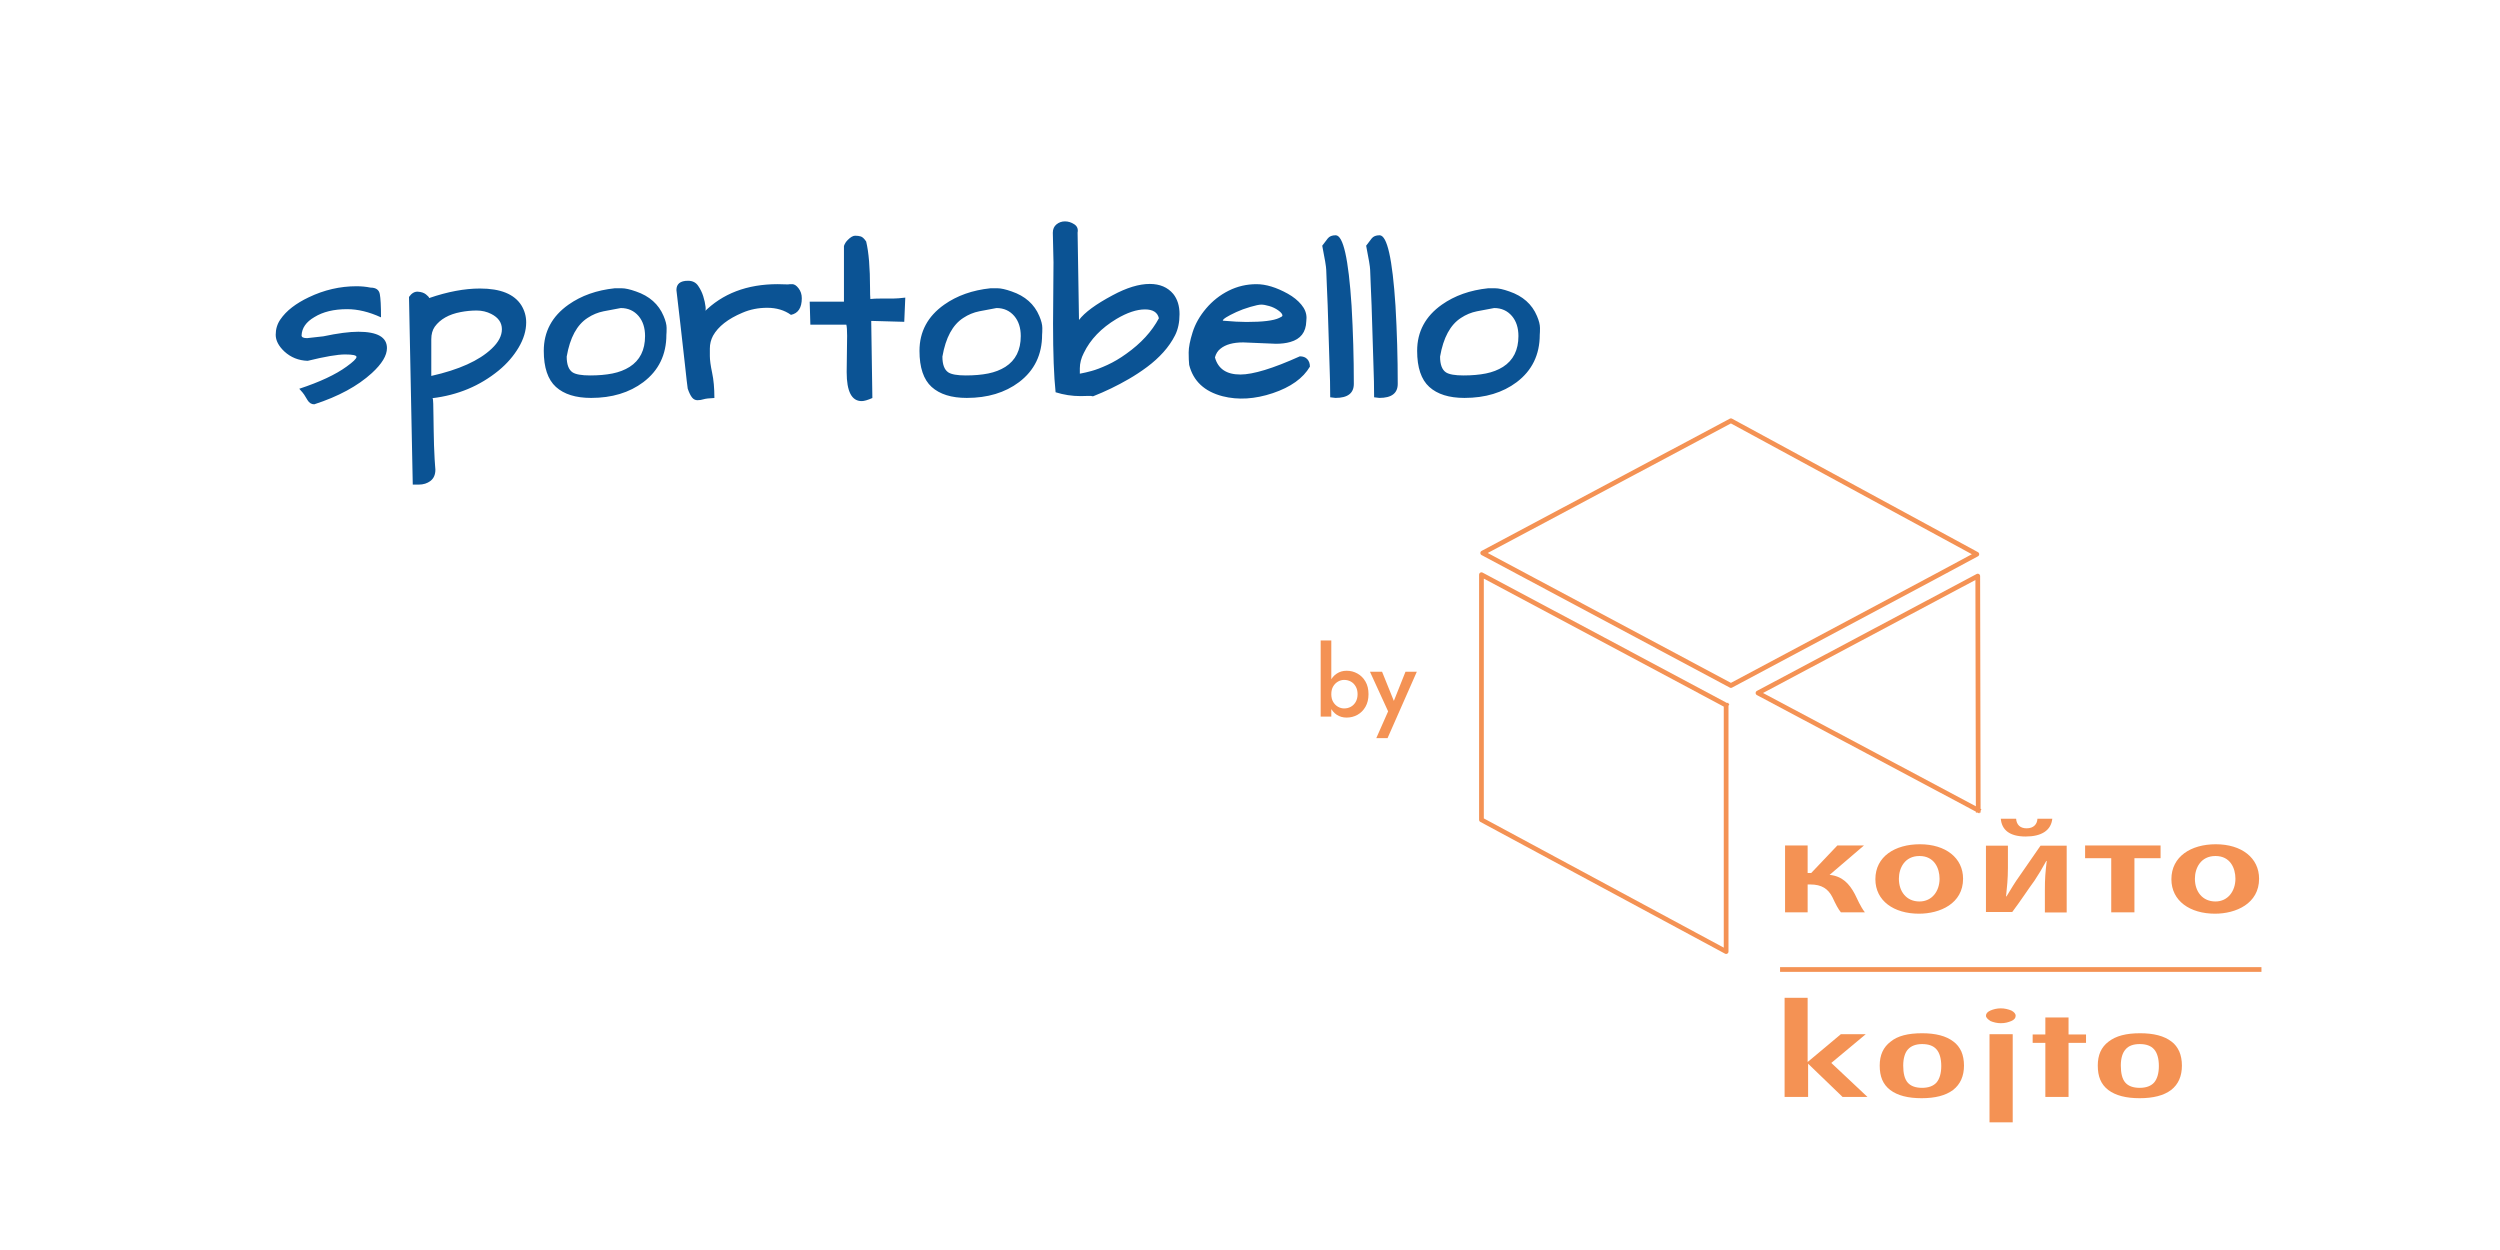 <svg version="1.1" viewBox="0.0 0.0 1058.333 529.134" fill="none" stroke="none" stroke-linecap="square" stroke-miterlimit="10" xmlns:xlink="http://www.w3.org/1999/xlink" xmlns="http://www.w3.org/2000/svg">
  <clipPath id="g3afeb52b76f_1_0.0">
    <path d="m0 0l1058.333 0l0 529.134l-1058.333 0l0 -529.134z" clip-rule="nonzero"/>
  </clipPath>
  <g clip-path="url(#g3afeb52b76f_1_0.0)">
    <path fill="#0b5394" d="m151.669 140.438q12.141 0 12.141 6.922q0 4.719 -6.391 10.578q-9.016 8.234 -24.375 13.219q-1.781 0 -2.828 -1.719q-1.047 -1.719 -1.453 -2.375q-0.391 -0.656 -2.078 -2.484q13.109 -4.328 20.047 -9.391q4.188 -3.016 4.188 -4.078q0 -1.062 -4.828 -1.062q-4.828 0 -15.844 2.703q-5.797 -0.203 -9.875 -3.969q-3.656 -3.453 -3.656 -7.047q0 -3.609 1.938 -6.453q1.938 -2.844 4.984 -5.188q3.062 -2.344 7.047 -4.234q9.766 -4.688 20.219 -4.688q3.141 0 5.938 0.578q3.422 0 3.938 2.719q0.516 2.719 0.516 9.875q-7.547 -3.469 -14.344 -3.469q-8.422 0 -13.859 3.359q-5.25 3.062 -5.422 7.766q0 1.141 2.344 1.141l6.859 -0.766q9.156 -1.938 14.797 -1.938zm30.021 -14.266q11.734 -4.031 21.516 -4.031q12.984 0 17.484 7.078q2.062 3.359 2.062 7.266q0 5.234 -3.203 10.641q-3.203 5.406 -8.438 9.719q-11.984 9.797 -28.062 11.719q0.312 -0.016 0.359 2.328q0.047 2.359 0.094 5.25q0.047 2.906 0.094 6.172q0.047 3.266 0.141 6.25q0.297 7.328 0.438 8.406q0.141 1.078 0.141 1.844q0 3.156 -2.047 4.75q-2.031 1.594 -5.062 1.594q-0.484 0 -2.469 0l-1.594 -79.453q1.656 -2.359 3.766 -2.219q2.109 0.125 3.375 1.109q1.281 0.984 1.406 1.578zm26.312 6.75q-2.859 -1.469 -6.219 -1.469q-3.344 0 -6.766 0.656q-7.5 1.422 -10.984 6.219q-1.453 2.109 -1.453 5.281q0 0.391 0 0.766l0 14.766q17.562 -3.938 25.562 -11.531q4.328 -4.078 4.328 -8.234q0 -4.172 -4.469 -6.453zm22.197 15.594q0 -12.156 10.469 -19.547q8.125 -5.734 19.594 -6.937q0.656 0 2.906 0q2.25 0 6.047 1.344q8.547 2.906 11.703 10.391q1.281 2.984 1.281 5.062q0 2.078 -0.094 2.859q0 12.703 -9.766 20.094q-8.891 6.672 -22.109 6.672q-9.75 0 -14.891 -4.656q-5.141 -4.672 -5.141 -15.281zm9.703 2.438q0 5.031 2.5 6.688q2.016 1.297 7.391 1.297q5.375 0 9.5 -0.828q4.125 -0.828 7.25 -2.797q6.531 -4.172 6.531 -13.047q0 -5.219 -2.734 -8.469q-2.906 -3.391 -7.547 -3.391q-3.625 0.641 -7.281 1.375q-3.641 0.734 -6.75 2.797q-6.781 4.359 -8.859 16.375zm94.947 -17.656q-4.188 -3.0 -10.062 -3.0q-5.656 0 -10.484 2.094q-9.156 3.844 -12.453 9.734q-1.344 2.531 -1.344 5.438q0 0.578 0 3.156q0 2.562 0.953 7.047q0.969 4.469 0.969 10.719q-3.297 0.141 -4.562 0.531q-1.266 0.406 -2.625 0.406q-1.344 0 -2.281 -1.156q-0.938 -1.172 -1.828 -3.75q-0.141 -0.75 -0.438 -3.469q-0.281 -2.719 -0.719 -6.562q-0.422 -3.859 -0.953 -8.438q-0.531 -4.578 -1.016 -9.016q-1.062 -9.609 -1.656 -14.234q0 -3.938 4.906 -3.938q2.844 0 4.281 2.125q1.453 2.109 2.172 4.453q0.734 2.344 0.984 4.5q0.25 2.156 -0.766 2.297q11.828 -11.937 31.297 -11.937q2.141 0 4.312 0.109q0.547 -0.109 1.859 -0.109q1.328 0 2.656 1.75q1.375 1.766 1.375 4.219q0 6.047 -4.578 7.031zm23.575 24.266l0.188 -15.422q0 -3.453 -0.328 -4.703l-15.234 0l-0.281 -9.719l14.5 0l0 -23.578q0.469 -1.438 1.609 -2.562q1.781 -1.797 3.125 -1.797q1.344 0 2.375 0.312q1.047 0.297 2.297 2.141q1.641 6.797 1.641 19.797q0 3.094 0.141 4.547q1.609 -0.203 4.781 -0.203q0 0 5.016 0q1.734 0 4.984 -0.391l-0.438 10.25l-13.984 -0.391l0.484 32.641q-2.953 1.312 -4.531 1.312q-6.344 0 -6.344 -12.234zm30.824 -9.047q0 -12.156 10.469 -19.547q8.125 -5.734 19.594 -6.937q0.656 0 2.906 0q2.25 0 6.047 1.344q8.547 2.906 11.703 10.391q1.281 2.984 1.281 5.062q0 2.078 -0.094 2.859q0 12.703 -9.766 20.094q-8.891 6.672 -22.109 6.672q-9.75 0 -14.891 -4.656q-5.141 -4.672 -5.141 -15.281zm9.703 2.438q0 5.031 2.5 6.688q2.016 1.297 7.391 1.297q5.375 0 9.5 -0.828q4.125 -0.828 7.25 -2.797q6.531 -4.172 6.531 -13.047q0 -5.219 -2.734 -8.469q-2.906 -3.391 -7.547 -3.391q-3.625 0.641 -7.281 1.375q-3.641 0.734 -6.75 2.797q-6.781 4.359 -8.859 16.375zm47.025 -39.984l-0.281 -12.438q0 -2.281 1.547 -3.547q1.562 -1.266 3.594 -1.266q2.047 0 3.922 1.219q1.875 1.219 1.422 3.531l0.594 36.984q3.594 -4.781 14.203 -10.437q8.906 -4.812 15.75 -4.812q6.406 0 9.953 4.234q2.656 3.328 2.656 8.547q0 5.203 -1.906 8.984q-1.906 3.766 -4.922 7.125q-3.016 3.359 -6.875 6.234q-3.844 2.859 -7.781 5.125q-7.406 4.297 -15.156 7.328q-0.812 -0.266 -2.047 -0.172q-1.234 0.078 -3.203 0.078q-5.438 0 -10.578 -1.625q-1.078 -10.234 -1.078 -29.0l0.188 -26.094zm11.156 47.281q-0.469 0 0.875 -0.234q1.344 -0.234 4.078 -0.969q2.734 -0.734 6.688 -2.547q3.969 -1.812 8.0 -4.719q9.344 -6.625 13.828 -15.062q-0.859 -3.734 -5.891 -3.734q-5.266 0 -12.047 4.016q-9.703 5.828 -13.844 14.406q-1.688 3.25 -1.688 6.531q0 0.969 0 1.547q0 0.578 0 0.766zm67.929 0.297q8.156 0 25.203 -7.703q2.062 0 3.156 1.203q1.109 1.188 1.109 3.156q-4.344 7.406 -15.719 11.234q-11.375 3.812 -21.266 1.297q-11.562 -3.031 -14.125 -13.266q-0.219 -2.016 -0.219 -5.25q0 -3.25 1.672 -8.562q1.672 -5.312 5.719 -10.078q4.062 -4.781 9.562 -7.531q5.516 -2.75 11.75 -2.75q5.984 0 13.281 4.047q3.516 1.969 5.703 4.609q2.203 2.625 2.203 5.594q0 0.797 -0.094 1.484q-0.219 6.922 -6.797 8.75q-2.609 0.75 -6.047 0.75l-13.859 -0.578q-6.359 0 -9.625 2.656q-1.719 1.328 -2.344 3.703q1.984 7.234 10.734 7.234zm16.094 -27.141q-1.734 -1.25 -3.828 -1.844q-2.078 -0.609 -3.406 -0.609q-1.312 0 -4.625 0.969q-3.297 0.969 -5.906 2.172q-5.75 2.672 -5.75 3.656q6.234 0.547 10.031 0.547q10.328 0 13.828 -1.688q1.406 -0.594 1.406 -1.016q0 -0.938 -1.75 -2.188zm20.906 -1.891q-0.188 -5.203 -0.391 -9.297q-0.188 -4.109 -0.234 -6.016q-0.047 -1.922 -1.688 -10.188q1.281 -1.703 2.328 -3.062q1.062 -1.359 3.359 -1.359q4.797 0 6.734 29.859q0.953 16.516 0.953 33.047q0 5.953 -7.781 5.953l-2.219 -0.266q0 -6.344 -0.297 -14.141q-0.281 -7.797 -0.422 -13.562q-0.141 -5.781 -0.344 -10.969zm18.59 0q-0.188 -5.203 -0.391 -9.297q-0.188 -4.109 -0.234 -6.016q-0.047 -1.922 -1.688 -10.188q1.281 -1.703 2.328 -3.062q1.062 -1.359 3.359 -1.359q4.797 0 6.734 29.859q0.953 16.516 0.953 33.047q0 5.953 -7.781 5.953l-2.219 -0.266q0 -6.344 -0.297 -14.141q-0.281 -7.797 -0.422 -13.562q-0.141 -5.781 -0.344 -10.969zm19.277 19.0q0 -12.156 10.469 -19.547q8.125 -5.734 19.594 -6.937q0.656 0 2.906 0q2.25 0 6.047 1.344q8.547 2.906 11.703 10.391q1.281 2.984 1.281 5.062q0 2.078 -0.094 2.859q0 12.703 -9.766 20.094q-8.891 6.672 -22.109 6.672q-9.75 0 -14.891 -4.656q-5.141 -4.672 -5.141 -15.281zm9.703 2.438q0 5.031 2.5 6.688q2.016 1.297 7.391 1.297q5.375 0 9.5 -0.828q4.125 -0.828 7.25 -2.797q6.531 -4.172 6.531 -13.047q0 -5.219 -2.734 -8.469q-2.906 -3.391 -7.547 -3.391q-3.625 0.641 -7.281 1.375q-3.641 0.734 -6.75 2.797q-6.781 4.359 -8.859 16.375z" fill-rule="nonzero"/>
    <path fill="#f49254" d="m755.477 464.382c0 -14.011 0 -27.957 0 -41.968c3.274 0 6.482 0 9.755 0c0 9.035 0 18.136 0 27.171c4.714 -3.928 9.363 -7.857 14.077 -11.785c3.47 0 7.006 0 10.541 0c-4.91 4.059 -9.755 8.119 -14.6 12.178c5.107 4.78 10.214 9.559 15.321 14.404c-3.536 0 -7.071 0 -10.541 0c-4.845 -4.714 -9.755 -9.428 -14.6 -14.077c0 4.649 0 9.363 0 14.077c-3.339 0 -6.613 0 -9.952 0" fill-rule="evenodd"/>
    <path fill="#f49254" d="m795.742 451.091c0 -4.452 1.506 -7.791 4.649 -10.148c2.946 -2.422 7.333 -3.536 13.291 -3.536c5.696 0 10.148 1.113 13.291 3.536c1.44 1.048 2.553 2.488 3.339 4.19c0.72 1.637 1.113 3.732 1.113 5.958c0 4.387 -1.506 7.922 -4.649 10.345c-3.143 2.357 -7.595 3.47 -13.291 3.47c-5.762 0 -10.148 -1.113 -13.291 -3.47c-3.143 -2.422 -4.452 -5.762 -4.452 -10.345m9.952 0c0 3.274 0.589 5.696 1.899 7.202c1.244 1.44 3.274 2.226 6.089 2.226c2.75 0 4.78 -0.786 6.089 -2.226c1.309 -1.506 2.03 -3.928 2.03 -7.006c0 -3.143 -0.72 -5.631 -2.03 -7.071c-1.309 -1.506 -3.339 -2.226 -6.089 -2.226c-2.619 0 -4.649 0.786 -5.958 2.226c-1.244 1.309 -2.03 3.732 -2.03 6.875" fill-rule="evenodd"/>
    <path fill="#f49254" d="m840.722 430.009c0 -0.917 0.589 -1.637 1.899 -2.226c1.244 -0.524 2.684 -0.917 4.387 -0.917c1.637 0 3.143 0.393 4.452 0.917c1.113 0.589 1.833 1.309 1.833 2.226c0 0.917 -0.524 1.637 -1.833 2.226c-1.309 0.524 -2.553 0.917 -4.452 0.917c-1.637 0 -3.143 -0.393 -4.387 -0.917c-1.113 -0.72 -1.899 -1.506 -1.899 -2.226m1.506 45.111c0 -12.44 0 -24.88 0 -37.319c3.274 0 6.547 0 9.821 0c0 12.44 0 24.88 0 37.319c-3.274 0 -6.547 0 -9.821 0" fill-rule="evenodd"/>
    <path fill="#f49254" d="m865.864 464.382c0 -7.66 0 -15.255 0 -22.915c-1.768 0 -3.601 0 -5.369 0c0 -1.178 0 -2.357 0 -3.536c1.768 0 3.601 0 5.369 0c0 -2.422 0 -4.78 0 -7.202c3.274 0 6.547 0 9.821 0c0 2.422 0 4.78 0 7.202c2.488 0 4.91 0 7.398 0c0 1.178 0 2.357 0 3.536c-2.488 0 -4.91 0 -7.398 0c0 7.66 0 15.255 0 22.915c-3.274 0 -6.547 0 -9.821 0" fill-rule="evenodd"/>
    <path fill="#f49254" d="m888.059 451.091c0 -4.452 1.44 -7.791 4.583 -10.148c3.143 -2.422 7.398 -3.536 13.356 -3.536c5.696 0 10.148 1.113 13.291 3.536c1.44 1.048 2.488 2.488 3.274 4.19c0.72 1.637 1.113 3.732 1.113 5.958c0 4.387 -1.44 7.922 -4.583 10.345c-3.143 2.357 -7.595 3.47 -13.291 3.47c-5.762 0 -10.148 -1.113 -13.291 -3.47c-3.143 -2.422 -4.452 -5.762 -4.452 -10.345m9.755 0c0 3.274 0.589 5.696 1.899 7.202c1.244 1.44 3.274 2.226 6.089 2.226c2.75 0 4.779 -0.786 6.089 -2.226c1.309 -1.506 2.03 -3.928 2.03 -7.006c0 -3.143 -0.72 -5.631 -2.03 -7.071c-1.31 -1.506 -3.339 -2.226 -6.089 -2.226c-2.619 0 -4.714 0.72 -5.958 2.226c-1.309 1.44 -2.03 3.732 -2.03 6.875" fill-rule="evenodd"/>
    <path stroke="#f49254" stroke-width="2.0" stroke-miterlimit="8.0" stroke-linecap="butt" d="m754.56 410.433c67.24 0 134.546 0 201.787 0" fill-rule="evenodd"/>
    <path stroke="#f49254" stroke-width="2.0" stroke-linejoin="round" stroke-linecap="butt" d="m819.313 244.05c5.893 -3.143 11.72 -6.285 17.547 -9.428c-34.7 -18.791 -69.401 -37.647 -104.102 -56.503c-35.028 18.66 -70.056 37.319 -105.084 55.979c35.028 18.66 70.056 37.385 105.084 56.11c28.873 -15.386 57.747 -30.772 86.555 -46.158" fill-rule="evenodd"/>
    <path stroke="#f49254" stroke-width="2.0" stroke-linejoin="round" stroke-linecap="butt" d="m837.449 342.996c-0.065 -33.064 -0.131 -66.062 -0.196 -99.126c-31.034 16.499 -62.003 32.998 -93.037 49.497c31.1 16.499 62.134 33.064 93.233 49.628" fill-rule="evenodd"/>
    <path stroke="#f49254" stroke-width="2.0" stroke-linejoin="round" stroke-linecap="butt" d="m730.728 298.54c-34.504 -18.463 -69.074 -36.861 -103.578 -55.259c0 34.57 0 69.205 0 103.774c34.504 18.594 69.074 37.188 103.578 55.783c0 -34.766 0 -69.532 0 -104.298" fill-rule="evenodd"/>
    <path fill="#f49254" d="m765.232 357.924c0 3.863 0 7.791 0 11.654c0.524 0 0.982 0 1.506 0c3.667 -3.863 7.398 -7.791 11.065 -11.654c3.732 0 7.464 0 11.261 0c-4.845 4.125 -9.69 8.315 -14.535 12.44c5.303 0.524 8.315 3.666 10.672 8.119c1.113 2.226 2.422 5.369 4.256 7.726c-3.405 0 -6.809 0 -10.148 0c-1.113 -1.309 -2.226 -3.47 -3.536 -6.285c-1.833 -3.666 -4.583 -5.5 -9.428 -5.5c-0.393 0 -0.72 0 -1.113 0c0 3.928 0 7.857 0 11.785c-3.208 0 -6.351 0 -9.559 0c0 -9.428 0 -18.856 0 -28.284c3.208 0 6.351 0 9.559 0" fill-rule="evenodd"/>
    <path fill="#f49254" d="m812.373 386.797c-10.541 0 -18.463 -5.369 -18.463 -14.6c0 -9.624 8.315 -14.797 18.856 -14.797c10.868 0 18.267 5.762 18.267 14.6c0 10.541 -9.821 14.797 -18.66 14.797m0.196 -5.172c5.369 0 8.511 -4.452 8.511 -9.624c0 -4.452 -2.226 -9.624 -8.511 -9.624c-6.285 0 -8.708 5.172 -8.708 9.624c0 5.369 3.143 9.624 8.708 9.624" fill-rule="evenodd"/>
    <path fill="#f49254" d="m850.019 357.989c0 3.143 0 6.285 0 9.428c0 4.649 -0.393 8.184 -0.786 12.047c0.065 0 0.131 0 0.196 0c2.03 -3.339 3.536 -5.893 5.565 -8.708c2.946 -4.256 5.893 -8.511 8.839 -12.767c3.666 0 7.333 0 11.065 0c0 9.428 0 18.856 0 28.284c-3.077 0 -6.154 0 -9.232 0c0 -3.143 0 -6.285 0 -9.428c0 -4.976 0.196 -7.398 0.786 -12.374c-0.065 0 -0.131 0 -0.196 0c-1.833 3.339 -3.143 5.565 -4.976 8.315c-2.619 3.536 -6.089 8.904 -9.428 13.291c-3.732 0 -7.398 0 -11.13 0c0 -9.363 0 -18.725 0 -28.088c3.077 0 6.22 0 9.297 0m3.47 -11.392c0.196 2.553 1.702 4.059 4.452 4.059c2.946 0 4.452 -1.702 4.583 -4.059c2.095 0 4.19 0 6.285 0c-0.524 4.976 -4.583 7.529 -11.261 7.529c-7.006 0 -10.148 -2.946 -10.541 -7.529c2.161 0 4.321 0 6.482 0" fill-rule="evenodd"/>
    <path fill="#f49254" d="m914.641 363.292c-3.732 0 -7.398 0 -11.065 0c0 7.66 0 15.255 0 22.915c-3.274 0 -6.547 0 -9.821 0c0 -7.66 0 -15.255 0 -22.915c-3.666 0 -7.398 0 -11.065 0c0 -1.768 0 -3.601 0 -5.369c10.672 0 21.279 0 31.951 0c0 1.768 0 3.601 0 5.369" fill-rule="evenodd"/>
    <path fill="#f49254" d="m937.687 386.797c-10.541 0 -18.463 -5.369 -18.463 -14.6c0 -9.624 8.315 -14.797 18.791 -14.797c10.934 0 18.332 5.762 18.332 14.6c0 10.541 -9.821 14.797 -18.66 14.797m0.196 -5.172c5.303 0 8.446 -4.452 8.446 -9.624c0 -4.452 -2.161 -9.624 -8.446 -9.624c-6.285 0 -8.708 5.172 -8.708 9.624c0 5.369 3.143 9.624 8.708 9.624" fill-rule="evenodd"/>
    <path fill="#f49254" d="m563.585 271.14l-4.5 0l0 32.234l4.5 0l0 -32.234zm15.75 22.734q0 -3.141 -1.281 -5.344q-1.281 -2.219 -3.391 -3.391q-2.109 -1.188 -4.594 -1.188q-2.344 0 -4.172 1.203q-1.812 1.188 -2.875 3.406q-1.047 2.203 -1.047 5.312q0 3.047 1.047 5.281q1.062 2.234 2.875 3.438q1.828 1.188 4.172 1.188q2.484 0 4.594 -1.172q2.109 -1.172 3.391 -3.406q1.281 -2.234 1.281 -5.328zm-4.625 0q0 1.891 -0.797 3.266q-0.781 1.359 -2.062 2.062q-1.281 0.703 -2.844 0.703q-1.328 0 -2.578 -0.703q-1.234 -0.703 -2.047 -2.047q-0.797 -1.344 -0.797 -3.281q0 -1.953 0.797 -3.297q0.812 -1.344 2.047 -2.047q1.25 -0.703 2.578 -0.703q1.562 0 2.844 0.703q1.281 0.703 2.062 2.078q0.797 1.359 0.797 3.266zm25.082 -9.516l-4.797 0l-5.953 14.922l2.109 0.125l-6.078 -15.047l-5.125 0l7.688 16.781l-5.0 11.328l4.766 0l12.391 -28.109z" fill-rule="nonzero"/>
  </g>
</svg>
